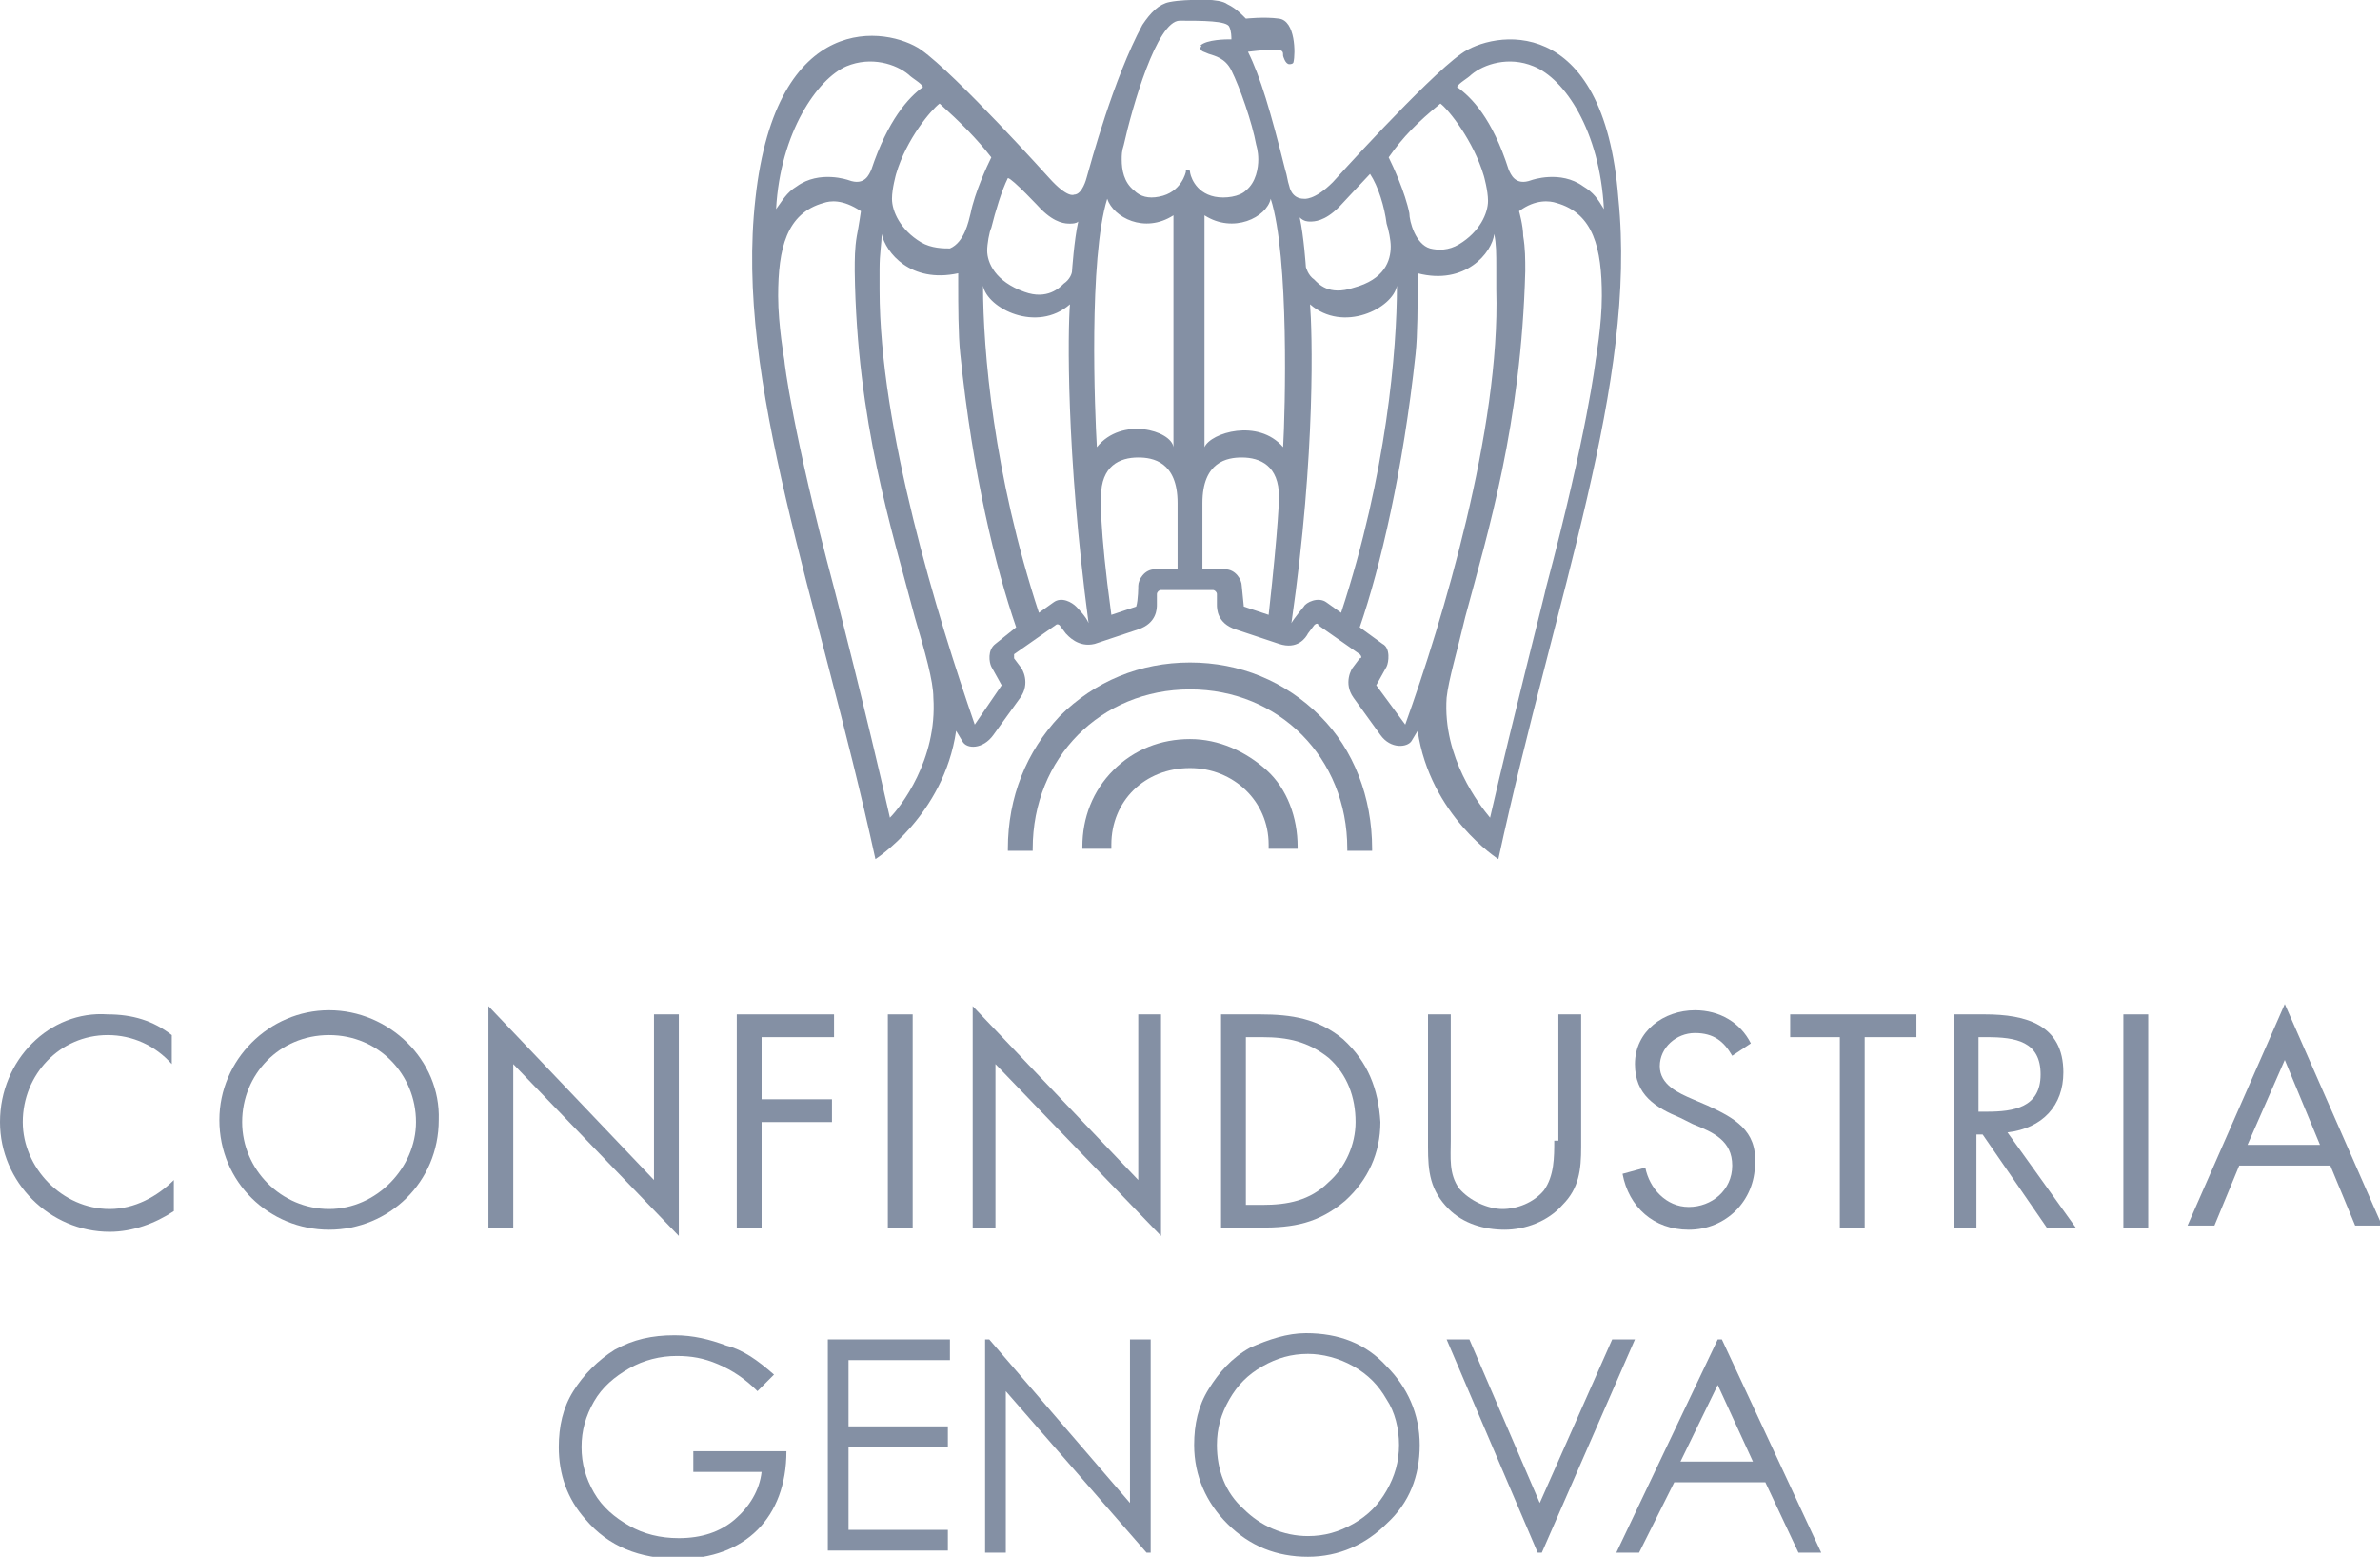<?xml version="1.0" encoding="utf-8"?>
<!-- Generator: Adobe Illustrator 22.0.1, SVG Export Plug-In . SVG Version: 6.00 Build 0)  -->
<svg version="1.1" id="Livello_1" xmlns="http://www.w3.org/2000/svg" xmlns:xlink="http://www.w3.org/1999/xlink" x="0px" y="0px"
	 viewBox="0 0 115 75.2" style="enable-background:new 0 0 115 75.2;" xml:space="preserve">
<style type="text/css">
	.st0{fill:#8490A4;}
</style>
<g>
	<g>
		<path class="st0" d="M70.6,2.6c-1.7,1.2-6.2,6.2-6.2,6.2C63.5,9.7,63,9.6,63,9.6c-0.6,0-0.7-0.6-0.7-0.6c-0.1-0.3-0.1-0.5-0.2-0.8
			v0c-0.7-2.8-1.2-4.5-1.8-5.7c0,0,0.8-0.1,1.3-0.1c0.4,0,0.4,0.1,0.4,0.3c0,0,0.1,0.4,0.3,0.4c0.2,0,0.2-0.1,0.2-0.1
			c0.1-0.4,0.1-2-0.7-2.1c-0.7-0.1-1.6,0-1.6,0c-0.3-0.3-0.5-0.5-0.9-0.7C58.9-0.1,57.6,0,57.6,0S57,0,56.5,0.1
			c-0.5,0.1-0.9,0.5-1.3,1.1c-1.4,2.6-2.5,6.7-2.7,7.4c0,0-0.2,0.8-0.6,0.8c0,0-0.3,0.2-1.2-0.8c0,0-4.5-5-6.2-6.2
			c-1.6-1.1-7-2-8,7.2c-1,8.9,3,19.1,5.8,31.9c0,0,3.3-2.1,3.9-6.2l0.3,0.5c0.2,0.4,1,0.4,1.5-0.3l1.3-1.8c0.5-0.7,0.1-1.4,0-1.5
			l-0.3-0.4c0-0.1,0-0.2,0-0.2l2-1.4c0.1-0.1,0.2,0,0.2,0l0.3,0.4c0.1,0.1,0.6,0.7,1.4,0.5l2.1-0.7c0.9-0.3,0.9-1,0.9-1.2l0-0.5
			c0-0.1,0.1-0.2,0.2-0.2h2.5c0.1,0,0.2,0.1,0.2,0.2l0,0.5c0,0.2,0,0.9,0.9,1.2l2.1,0.7c0.9,0.3,1.3-0.3,1.4-0.5l0.3-0.4
			c0.1-0.1,0.2-0.1,0.2,0l2,1.4c0.1,0.1,0.1,0.2,0,0.2l-0.3,0.4c-0.1,0.1-0.5,0.8,0,1.5l1.3,1.8c0.5,0.7,1.3,0.6,1.5,0.3l0.3-0.5
			c0.6,4.1,3.9,6.2,3.9,6.2c2.8-12.9,6.7-23,5.8-31.9C77.5,0.5,72.1,1.5,70.6,2.6L70.6,2.6z M50.3,10.1c0.7,0.7,1.2,0.7,1.4,0.7
			c0.1,0,0.3,0,0.4-0.1c-0.2,0.9-0.3,2.4-0.3,2.4c0,0.1-0.1,0.4-0.4,0.6c-0.2,0.2-0.8,0.8-1.9,0.4c-1.4-0.5-1.8-1.4-1.8-2
			c0-0.3,0.1-0.9,0.2-1.1c0.2-0.8,0.5-1.8,0.8-2.4C48.9,8.6,50.3,10.1,50.3,10.1L50.3,10.1z M45.4,5c1,0.9,1.8,1.7,2.5,2.6
			c-0.2,0.4-0.8,1.7-1,2.7c-0.1,0.4-0.3,1.4-1,1.7C45.6,12,45,12,44.5,11.7c-1-0.6-1.4-1.5-1.4-2.1c0-0.5,0.2-1.2,0.2-1.2
			C43.8,6.7,45,5.3,45.4,5L45.4,5z M40.9,3.2c1.2-0.5,2.4-0.1,3,0.4c0.2,0.2,0.6,0.4,0.7,0.6c-0.7,0.5-1.7,1.6-2.5,4
			c-0.1,0.2-0.3,0.8-1.1,0.5c0,0-1.4-0.5-2.5,0.3c-0.5,0.3-0.7,0.7-1,1.1C37.7,6.4,39.5,3.8,40.9,3.2L40.9,3.2z M43,39.5
			c-1.1-4.9-2.7-11.1-2.7-11.1c-2-7.5-2.4-10.9-2.4-11c0,0-0.3-1.7-0.3-3.1c0-2.3,0.4-4,2.2-4.5c0.3-0.1,0.9-0.2,1.8,0.4
			c0,0-0.1,0.7-0.2,1.2c-0.1,0.6-0.1,1.1-0.1,1.7c0.1,7.3,1.8,12.5,2.9,16.7c0.5,1.7,0.9,3.1,0.9,3.9C45.3,36.7,43.5,39,43,39.5
			L43,39.5z M48.1,31.1c-0.4,0.3-0.3,0.9-0.2,1.1l0.5,0.9L47.1,35c-1.8-5.2-4.6-14.3-4.6-21c0-0.3,0-0.7,0-1c0-0.8,0.1-1.2,0.1-1.7
			c0.2,0.9,1.4,2.4,3.7,1.9c0,0.2,0,0.4,0,0.6c0,0.8,0,2.4,0.1,3.3c0.6,5.8,1.7,10.3,2.7,13.2L48.1,31.1L48.1,31.1z M52,29.3
			c-0.2-0.2-0.7-0.5-1.1-0.2l-0.7,0.5c-2.2-6.7-2.7-12.7-2.7-15.8c0.2,1.1,2.6,2.3,4.2,0.9c-0.1,1.2-0.2,7.1,0.9,15.4
			C52.5,29.8,52,29.3,52,29.3L52,29.3z M53,21.6c-0.1-1.7-0.4-9.1,0.5-12c0.3,0.9,1.8,1.7,3.2,0.8c0,0.4,0,10.6,0,11.2
			C56.6,20.8,54.2,20.1,53,21.6L53,21.6z M56.9,27.5l-1.1,0c-0.5,0-0.8,0.5-0.8,0.8c0,0,0,0.7-0.1,1l-1.2,0.4
			c-0.6-4.4-0.5-5.7-0.5-5.7c0-1.5,0.9-1.9,1.8-1.9c0.7,0,1.9,0.2,1.9,2.2V27.5L56.9,27.5z M57.5,8.3c0-0.1-0.1-0.1-0.1-0.1
			c-0.1,0-0.1,0-0.1,0.1c0,0-0.2,1-1.3,1.2c-0.5,0.1-0.9,0-1.2-0.3c-0.5-0.4-0.6-1-0.6-1.5c0-0.2,0-0.4,0.1-0.7c0.4-1.8,1.6-6,2.7-6
			c0,0,0,0,0,0C58.1,1,59.3,1,59.4,1.3c0.1,0.2,0.1,0.5,0.1,0.6c0,0,0,0-0.1,0c-0.1,0-1.1,0-1.4,0.3C58.1,2.2,58,2.3,58,2.3
			c0,0.2,0.2,0.2,0.4,0.3c0.3,0.1,0.8,0.2,1.1,0.8c0.4,0.8,1,2.5,1.2,3.6c0,0,0.1,0.3,0.1,0.7c0,0.4-0.1,1.1-0.6,1.5
			c-0.3,0.3-1,0.4-1.5,0.3C57.7,9.3,57.5,8.4,57.5,8.3L57.5,8.3z M61.3,29.7l-1.2-0.4c0,0-0.1-1-0.1-1c0-0.3-0.3-0.8-0.8-0.8l-1.1,0
			v-3.2c0-2,1.2-2.2,1.9-2.2c0.9,0,1.8,0.4,1.8,1.9C61.8,24,61.8,25.2,61.3,29.7L61.3,29.7z M62,21.6c-1.2-1.4-3.5-0.7-3.8,0
			c0-0.5,0-10.8,0-11.2c1.4,0.9,3,0.1,3.2-0.8C62.3,12.4,62.1,19.9,62,21.6L62,21.6z M71.1,3.6c0.6-0.5,1.8-0.9,3-0.4
			c1.5,0.6,3.2,3.1,3.4,6.9c-0.3-0.5-0.5-0.8-1-1.1c-1.1-0.8-2.5-0.3-2.5-0.3c-0.8,0.3-1-0.3-1.1-0.5c-0.8-2.5-1.8-3.5-2.5-4
			C70.5,4,70.9,3.8,71.1,3.6L71.1,3.6z M69.6,5c0.4,0.3,1.6,1.8,2.1,3.5c0,0,0.2,0.7,0.2,1.2c0,0.6-0.4,1.5-1.4,2.1
			c-0.5,0.3-1,0.3-1.4,0.2c-0.7-0.2-1-1.3-1-1.7c-0.2-1-0.8-2.3-1-2.7C67.8,6.6,68.5,5.9,69.6,5L69.6,5z M63.3,10.7
			c0.2,0,0.7,0,1.4-0.7c0,0,1.4-1.5,1.5-1.6c0.4,0.6,0.7,1.6,0.8,2.4c0.1,0.3,0.2,0.8,0.2,1.1c0,0.7-0.3,1.6-1.8,2
			c-1.2,0.4-1.7-0.2-1.9-0.4c-0.3-0.2-0.4-0.6-0.4-0.6c0,0-0.1-1.5-0.3-2.4C63,10.7,63.2,10.7,63.3,10.7L63.3,10.7z M64.1,29.1
			c-0.4-0.3-1,0-1.1,0.2c0,0-0.5,0.6-0.6,0.8c1.2-8.3,1-14.2,0.9-15.4c1.6,1.4,4,0.2,4.2-0.9c0,3.1-0.5,9.1-2.7,15.8L64.1,29.1
			L64.1,29.1z M67.9,35l-1.4-1.9l0.5-0.9c0.1-0.2,0.2-0.9-0.2-1.1l-1.1-0.8c1-2.9,2.1-7.6,2.7-13.2c0.1-0.9,0.1-2.5,0.1-3.3
			c0-0.2,0-0.4,0-0.6c2.3,0.6,3.6-1,3.7-1.9c0.1,0.5,0.1,0.9,0.1,1.7c0,0.3,0,0.7,0,1C72.5,20.7,69.7,30,67.9,35L67.9,35z
			 M77.1,17.4c0,0-0.4,3.5-2.4,11c0,0.1-1.6,6.3-2.7,11.1c-0.5-0.6-2.3-2.9-2.1-5.8c0.1-0.9,0.5-2.2,0.9-3.9
			c1.1-4.1,2.7-9.3,2.9-16.7c0-0.6,0-1.1-0.1-1.7c0-0.5-0.2-1.2-0.2-1.2c0.8-0.6,1.5-0.5,1.8-0.4c1.8,0.5,2.2,2.2,2.2,4.5
			C77.4,15.7,77.1,17.4,77.1,17.4L77.1,17.4z"/>
		<path class="st0" d="M57.5,32c-2.4,0-4.6,0.9-6.3,2.6c-1.6,1.7-2.5,3.9-2.5,6.4c0,0,0,0.1,0,0.1h1.2c0,0,0-0.1,0-0.1
			c0-4.4,3.3-7.7,7.6-7.7c4.3,0,7.6,3.3,7.6,7.7c0,0,0,0.1,0,0.1h1.2c0,0,0-0.1,0-0.1c0-2.5-0.9-4.8-2.5-6.4
			C62.1,32.9,59.9,32,57.5,32L57.5,32z"/>
		<path class="st0" d="M57.5,35.7c-1.4,0-2.7,0.5-3.7,1.5c-1,1-1.5,2.3-1.5,3.7c0,0,0,0.1,0,0.1h1.4c0-0.1,0-0.1,0-0.2
			c0-2.1,1.6-3.7,3.8-3.7c2.1,0,3.8,1.6,3.8,3.7c0,0.1,0,0.1,0,0.2h1.4c0,0,0-0.1,0-0.1c0-1.4-0.5-2.8-1.5-3.7
			C60.2,36.3,58.9,35.7,57.5,35.7L57.5,35.7z"/>
	</g>
	<g>
		<path class="st0" d="M0,54.2c0,2.9,2.4,5.3,5.3,5.3c1.1,0,2.2-0.4,3.1-1V57c-0.8,0.8-1.9,1.4-3.1,1.4c-2.3,0-4.2-2-4.2-4.2
			c0-2.3,1.8-4.2,4.1-4.2c1.2,0,2.3,0.5,3.1,1.4v-1.4c-0.9-0.7-1.9-1-3.1-1C2.4,48.8,0,51.2,0,54.2L0,54.2z"/>
		<path class="st0" d="M15.9,48.8c-2.9,0-5.3,2.4-5.3,5.3c0,3,2.4,5.3,5.3,5.3c2.9,0,5.3-2.3,5.3-5.3C21.3,51.2,18.8,48.8,15.9,48.8
			L15.9,48.8z M15.9,58.4c-2.3,0-4.2-1.9-4.2-4.2c0-2.3,1.8-4.2,4.2-4.2c2.4,0,4.2,1.9,4.2,4.2C20.1,56.4,18.2,58.4,15.9,58.4
			L15.9,58.4z"/>
		<polygon class="st0" points="31.6,57 23.6,48.6 23.6,59.3 24.8,59.3 24.8,51.4 32.8,59.7 32.8,49 31.6,49 31.6,57 		"/>
		<polygon class="st0" points="35.6,59.3 36.8,59.3 36.8,54.2 40.2,54.2 40.2,53.1 36.8,53.1 36.8,50.1 40.3,50.1 40.3,49 35.6,49 
			35.6,59.3 		"/>
		<polygon class="st0" points="42.9,59.3 44.1,59.3 44.1,49 42.9,49 42.9,59.3 		"/>
		<polygon class="st0" points="55,57 47,48.6 47,59.3 48.1,59.3 48.1,51.4 56.1,59.7 56.1,49 55,49 55,57 		"/>
		<path class="st0" d="M64.9,50.2c-1.2-1-2.5-1.2-4-1.2H59v10.3h1.9c1.6,0,2.8-0.2,4.1-1.3c1.1-1,1.7-2.3,1.7-3.8
			C66.6,52.6,66.1,51.3,64.9,50.2L64.9,50.2z M64.2,57.1c-0.9,0.9-2,1.1-3.2,1.1h-0.8v-8.1h0.8c1.2,0,2.2,0.2,3.2,1
			c0.9,0.8,1.3,1.9,1.3,3.1C65.5,55.3,65,56.4,64.2,57.1L64.2,57.1z"/>
		<path class="st0" d="M75.1,55.1c0,0.8,0,1.7-0.5,2.4c-0.5,0.6-1.3,0.9-2,0.9c-0.7,0-1.6-0.4-2.1-1c-0.5-0.7-0.4-1.5-0.4-2.3V49
			h-1.1v6.4c0,1.2,0.1,2.1,1,3c0.7,0.7,1.7,1,2.7,1c1,0,2.1-0.4,2.8-1.2c0.8-0.8,0.9-1.7,0.9-2.8V49h-1.1V55.1L75.1,55.1z"/>
		<path class="st0" d="M82.5,53.4l-0.7-0.3c-0.7-0.3-1.6-0.7-1.6-1.6c0-0.9,0.8-1.6,1.7-1.6c0.9,0,1.4,0.4,1.8,1.1l0.9-0.6
			c-0.5-1-1.5-1.6-2.7-1.6c-1.5,0-2.9,1-2.9,2.6c0,1.5,1,2.1,2.2,2.6l0.6,0.3c1,0.4,1.9,0.8,1.9,2c0,1.2-1,2-2.1,2
			c-1.1,0-1.9-0.9-2.1-1.9l-1.1,0.3c0.3,1.6,1.5,2.7,3.2,2.7c1.8,0,3.2-1.4,3.2-3.2C84.9,54.6,83.8,54,82.5,53.4L82.5,53.4z"/>
		<polygon class="st0" points="86.5,50.1 88.9,50.1 88.9,59.3 90.1,59.3 90.1,50.1 92.6,50.1 92.6,49 86.5,49 86.5,50.1 		"/>
		<path class="st0" d="M99.7,51.8c0-2.3-1.8-2.8-3.8-2.8h-1.5v10.3h1.1v-4.5h0.3l3.1,4.5h1.4l-3.3-4.6
			C98.7,54.5,99.7,53.4,99.7,51.8L99.7,51.8z M95.6,53.8v-3.7H96c1.4,0,2.6,0.2,2.6,1.8c0,1.6-1.3,1.8-2.6,1.8H95.6L95.6,53.8z"/>
		<polygon class="st0" points="102.6,59.3 103.8,59.3 103.8,49 102.6,49 102.6,59.3 		"/>
		<path class="st0" d="M110.4,48.5l-4.7,10.7h1.3l1.2-2.9h4.4l1.2,2.9h1.3L110.4,48.5L110.4,48.5z M108.6,55.3l1.8-4.1l1.7,4.1
			H108.6L108.6,55.3z"/>
	</g>
	<g>
		<path class="st0" d="M37.4,66.4l-0.8,0.8c-0.6-0.6-1.2-1-1.9-1.3c-0.7-0.3-1.3-0.4-2-0.4c-0.8,0-1.6,0.2-2.3,0.6s-1.3,0.9-1.7,1.6
			c-0.4,0.7-0.6,1.4-0.6,2.2c0,0.8,0.2,1.5,0.6,2.2c0.4,0.7,1,1.2,1.7,1.6c0.7,0.4,1.5,0.6,2.4,0.6c1.1,0,2-0.3,2.7-0.9
			c0.7-0.6,1.2-1.4,1.3-2.3h-3.3v-1H38c0,1.6-0.5,2.9-1.4,3.8c-0.9,0.9-2.2,1.4-3.8,1.4c-1.9,0-3.4-0.6-4.5-1.9
			c-0.9-1-1.3-2.2-1.3-3.5c0-1,0.2-1.9,0.7-2.7c0.5-0.8,1.2-1.5,2-2c0.9-0.5,1.8-0.7,2.9-0.7c0.9,0,1.7,0.2,2.5,0.5
			C35.9,65.2,36.6,65.7,37.4,66.4z"/>
		<path class="st0" d="M40,64.7h5.9v1H41v3.2h4.8v1H41v4h4.8v1H40V64.7z"/>
		<path class="st0" d="M47.6,75V64.7h0.2l6.8,7.9v-7.9h1V75h-0.2l-6.8-7.8V75H47.6z"/>
		<path class="st0" d="M63.1,64.4c1.6,0,2.9,0.5,3.9,1.6c1,1,1.6,2.3,1.6,3.8c0,1.5-0.5,2.8-1.6,3.8c-1,1-2.3,1.6-3.8,1.6
			c-1.5,0-2.8-0.5-3.9-1.6c-1-1-1.6-2.3-1.6-3.8c0-1,0.2-1.9,0.7-2.7c0.5-0.8,1.1-1.5,2-2C61.3,64.7,62.2,64.4,63.1,64.4z
			 M63.2,65.4c-0.8,0-1.5,0.2-2.2,0.6c-0.7,0.4-1.2,0.9-1.6,1.6c-0.4,0.7-0.6,1.4-0.6,2.2c0,1.2,0.4,2.3,1.3,3.1
			c0.8,0.8,1.9,1.3,3.1,1.3c0.8,0,1.5-0.2,2.2-0.6c0.7-0.4,1.2-0.9,1.6-1.6c0.4-0.7,0.6-1.4,0.6-2.2c0-0.8-0.2-1.6-0.6-2.2
			c-0.4-0.7-0.9-1.2-1.6-1.6C64.7,65.6,63.9,65.4,63.2,65.4z"/>
		<path class="st0" d="M69.9,64.7H71l3.4,7.9l3.5-7.9H79L74.5,75h-0.2L69.9,64.7z"/>
		<path class="st0" d="M83.2,64.7L88,75h-1.1l-1.6-3.4h-4.4L79.2,75h-1.1l4.9-10.3H83.2z M83,66.9l-1.8,3.7h3.5L83,66.9z"/>
	</g>
</g>
</svg>
